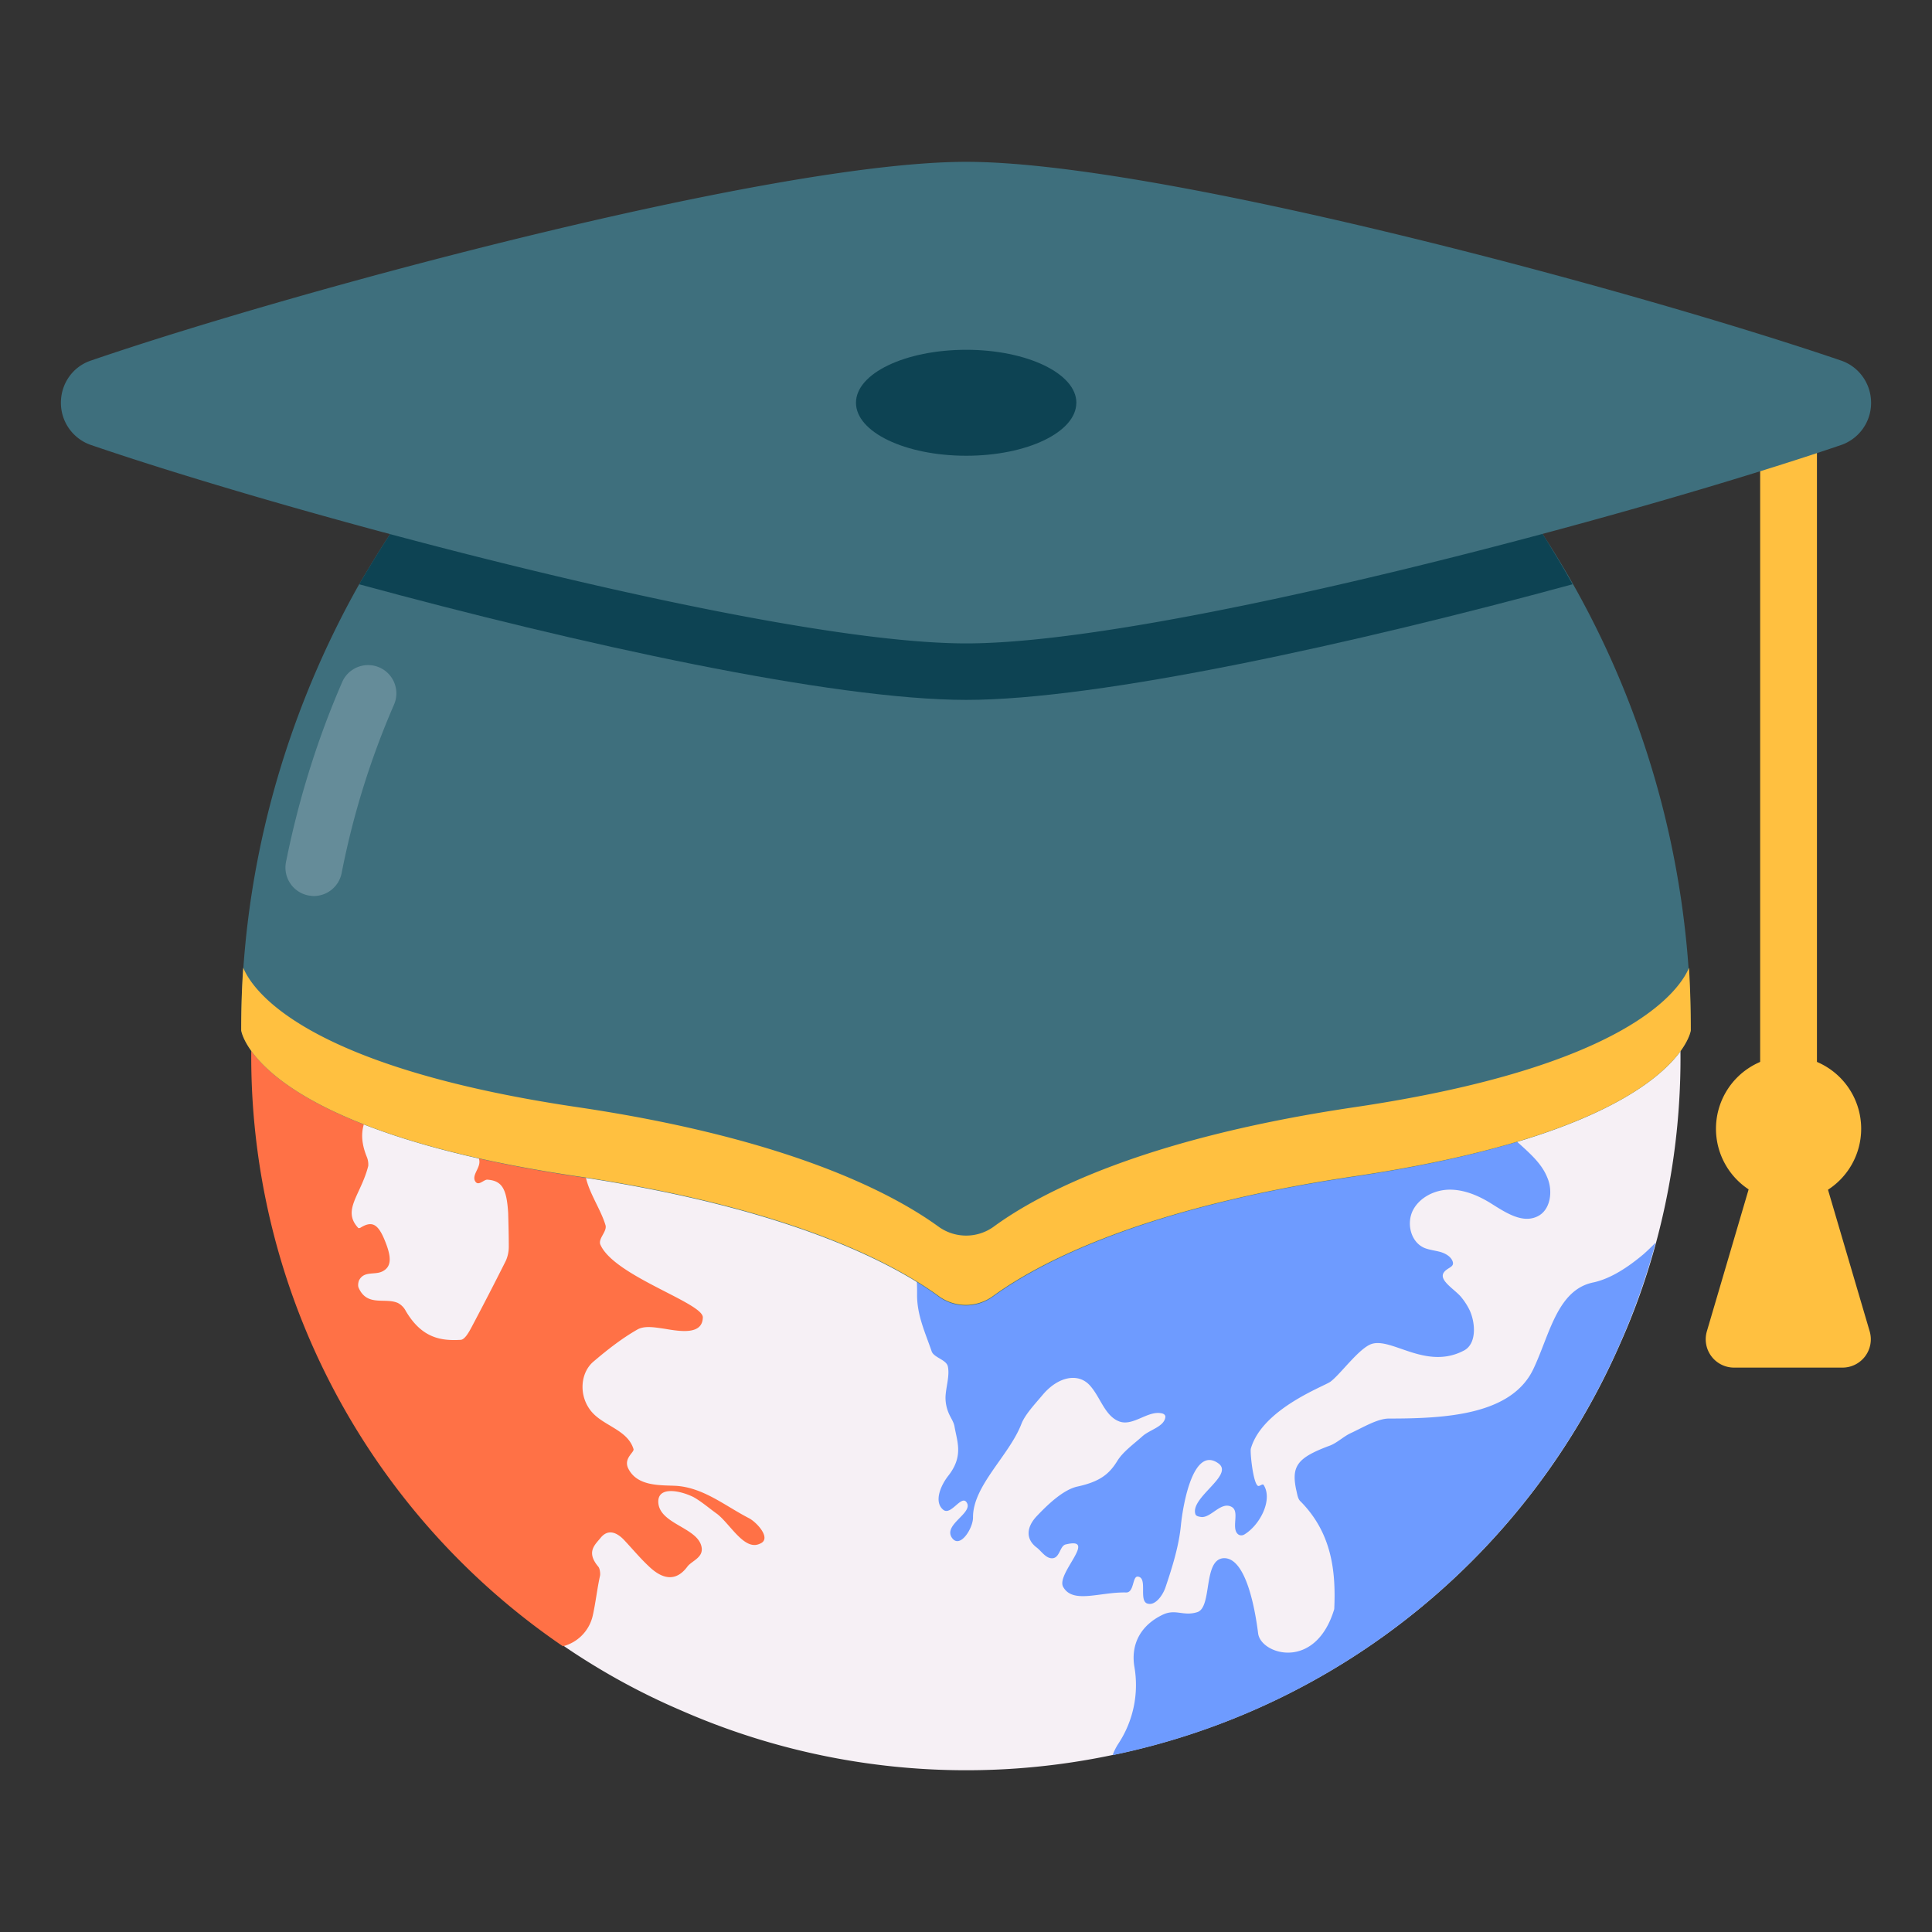 <?xml version="1.0" encoding="UTF-8"?> <svg xmlns="http://www.w3.org/2000/svg" width="38" height="38" fill="none"><rect width="100%" height="100%" fill="#333333" stroke="none"/><path fill="#F6F0F5" d="M20.883 6.863a13.616 13.616 0 0 0-4.105.058c-.23.034-.455.074-.68.12a13.75 13.75 0 0 0-4.186 1.624c-.219.121-.437.253-.645.392-.184.12-.356.247-.535.38a13.982 13.982 0 0 0-4.595 5.717 13.76 13.76 0 0 0-.915 2.913 14.04 14.04 0 0 0 5.867 14.308c.708.483 1.474.91 2.291 1.26a13.955 13.955 0 0 0 8.51.882 13.977 13.977 0 0 0 9.984-8.107c.288-.645.518-1.301.697-1.963 1.088-4.025.293-8.245-1.952-11.567a13.917 13.917 0 0 0-4.26-4.07 14.028 14.028 0 0 0-5.476-1.946Z"></path><path fill="#FF7146" d="M11.123 10.784c-.356.08-.72.178-1.076.224-.455.058-.87.317-1.192.766-.472.634-1.365 1.67-.996 2.274.12.196.086-.264.604-.668.03-.023.081-.051.104-.028.052.086-.052.247-.063.362-.012.133.046.277-.012.38-.172.323-.53.536-.812.455-.017-.011-.028-.172-.092-.184-.034 0-.051.04-.057.052.075.38-.064.524-.323.662-.132.063-.23.294-.34.466-.12.19-.207.467-.34.576-.304.242-.414.622-.488 1.042-.012.087-.018.184-.052.248-.03.034-.075.057-.104.029-.052-.07.023-.236.017-.346-.017-.259-.126-.42-.31-.305-.064.04-.098.357-.07.507.058.3.07.748.282.835.064.034.139-.19.202-.139.236.173-.08.104-.42.467-.052.052-.012.224-.064.288-.011.023-.028.017-.034.005-.179-.241.15-.823 0-1.076-.029-.03-.075-.035-.104-.006-.08.098.052.391-.052.49-.04.034-.08-.052-.126-.087a14.04 14.04 0 0 0 5.867 14.307.805.805 0 0 0 .587-.604c.057-.253.086-.53.144-.789.006-.052-.006-.138-.035-.172-.247-.294-.063-.432.052-.576.133-.156.3-.121.472.069.156.167.3.34.46.49.306.299.565.293.772.01.087-.109.306-.172.277-.368-.058-.391-.812-.455-.852-.875-.03-.34.42-.253.69-.12.162.091.306.218.467.333.259.202.535.726.835.587.247-.092-.046-.414-.202-.5-.472-.242-.892-.6-1.433-.64-.3-.017-.783.023-.956-.357-.08-.195.132-.305.11-.368-.116-.374-.577-.45-.818-.726-.265-.305-.236-.771.034-.996.277-.236.564-.46.87-.633.144-.075.345-.035.518-.011.305.051.754.132.76-.225-.006-.288-1.745-.812-2.015-1.428-.052-.12.144-.265.098-.391-.121-.398-.473-.824-.392-1.232.098-.444.276-.853.104-1.325a.155.155 0 0 1 .011-.144c.219-.276.086-.54 0-.829-.052-.138-.069-.426-.017-.46.184-.11.236.126.328.259.046.075.086.144.132.213.306.46.052.449-.132.996-.023.069.023.15.035.224.138.795.282.605.72.438.65-.248 1.11-.772 1.56-1.29.115-.132.057-.265-.07-.316-.385-.144-.523-.484-.656-.847-.04-.11-.115-.196-.178-.288-.254-.345-1.446-1.606-1.653-1.733-.144-.069-.207-.201-.057-.386.126-.155.218-.345.316-.523.144-.288.139-.593-.023-.83-.224-.345-.167-.748.208-.57.074.035.034.242.126.288.07.03.225.058.277-.086.27-.645-.939-2.17-.127-2.165.155.006.098.254.11.357.01.184-.012.374.01.553.024.132.012.322.127.38.03.023.081.006.11-.029.213-.305.029-.754.029-1.146 0-.247.011-.426.259-.483a.143.143 0 0 0 .092-.058c.288-.42.633-.265.973-.224.196.028.397.023.604 0 .306-.04.455-.283.565-.565a.325.325 0 0 0-.035-.264 3.206 3.206 0 0 0-.483-.484c-.04-.035-.19.034-.265.092-.139.115-.236.276-.369.392-.23.212-.305.212-.426-.075-.075-.156 0-.42-.104-.49-.449-.316-1.134.328-1.715.53-.064.023-.144-.046-.213-.086-.098-.064-.173-.242-.288-.208-.035.012-.064.064-.064.104-.005.098.098.155.156.196.155.098.138.213.011.368l-.564.691c-.253.328-.27-.115-.656-.011-.133.034-.023.46-.173.495-.132.023-.046-.334-.161-.357-.19-.04-.317.455-.495.449-.029.006-.052-.029-.046-.058.005-.196.213-.288.322-.426.133-.161.26-.328.173-.564-.075-.219-.225-.19-.392-.127-.092.035-.23.173-.299.087-.173-.282.196-.478.472-.49.133 0 .282-.069.42-.075.075-.005.196.03.22.11.178.495.696.835.874.27.03-.086-.046-.143-.075-.213-.155-.397-.138-.426.196-.708.08-.069.179-.253.167-.316-.04-.173-.12-.369-.363-.317Zm-1.917 8.573c.265.15.04.921.012 1.347-.03.438-.115.852-.156 1.284-.029.27.046.495.196.645.052.058.144.063.167.178.035.15-.138.283-.086.41.063.132.178-.03.253-.018.282.023.374.178.403.656.006.22.012.444.012.662a.675.675 0 0 1-.058.277c-.219.437-.443.87-.668 1.295-.058.11-.138.254-.219.26-.385.022-.765-.03-1.082-.57a.365.365 0 0 0-.156-.156c-.253-.11-.604.08-.771-.3-.017-.04-.006-.103.006-.138.098-.201.31-.103.466-.184.155-.08.178-.23.086-.495-.155-.432-.276-.518-.53-.357-.01 0-.028.006-.034 0-.328-.351.052-.65.196-1.22a.389.389 0 0 0-.029-.18c-.144-.356-.11-.627.058-.874.247-.363.391-.818.426-1.41.028-.467.207-.75.472-.801.178-.035.363-.029.541-.029.173.012.253-.42.495-.282ZM20.883 6.863l-.018.144c-.046.403.162.915-.138 1.203-.092.087-.253-.057-.328.018-.132.138-.006.374-.052.506-.086.265-.19.65-.305.726-.334.213-.674.403-.962.023-.518-.674-.984-2.332-1.635-1.871-.184.132.363.356.323.621-.035.208-.346.254-.415.438-.213.541.184.823.386 1.036.184.202.472.346.547.616a.165.165 0 0 1-.029.15c-.098.115-.317-.058-.409.046-.046.04-.04.104-.017.15.121.253.587.201.691.483.063.185-.19.352-.12.57.264.806 1.185 1.405 1.991 1.256.64-.121 1.273.109 1.877.495.386.247.812.3 1.238.409.144.034.323-.173.46-.121.202.075.358.276.542.403a.908.908 0 0 0 .31.126c.122.03.231.012.34.052.317.127.657.184.835.697.092.27.317.576.576.483.202-.069-.069-.506.133-.518.31-.011.489.42.472.777.011-.362.11-.575-.11-.713-.575-.375-.714-1.388-1.151-1.992-.127-.179-.207-.478-.288-.738-.155-.506.006-.926.403-.984.334-.052.731.086.99-.121.254-.196.115-.674.346-.875.023-.023.075-.052.11-.023.178.126.05.443.085.656.04.248.052.53.156.731.15.317.184.57.011 1.048-.115.294-.023.772.058 1.106.086.322.294.478.581.374.116-.046.311-.034.386-.178.064-.139-.144-.277-.103-.403.23-.691.42.535.748.546.438.024.512-.627.846-1.1.104-.149-.236-.299-.155-.402.12-.156.357.15.53.16a13.917 13.917 0 0 0-4.26-4.07 13.897 13.897 0 0 0-1.722-.898 14.228 14.228 0 0 0-3.754-1.042Zm6.293 9.195c-.012-.098-.012-.19-.012-.265a.782.782 0 0 1-.04.213c-.075.196-.472.052-.541.26-.08.218.04.592.27.604.179.011.104-.444.248-.41.783.18.046.398.581.496.167.035-.069.466.133.547.3.133.662-.207.84-.507.3-.483.956-.057 1.008-.53.035-.35-.61-.316-.674-.587-.029-.143.173-.328.196-.535.012-.086-.224-.15-.265-.3-.006-.023.23-.16.098-.316-.282-.317-1.094-.167-1.203.23-.058.202.322.248.397.45.075.195.207.518.11.754-.265.662-1.066.593-1.146-.104Z"></path><path fill="#6E9BFF" d="M32.565 24.44c-.081.081-.156.156-.242.231-.288.242-.634.478-.985.553-.708.144-.858 1.025-1.174 1.693-.426.915-1.728.984-2.845.984-.224 0-.506.173-.754.288-.15.07-.276.202-.432.253-.61.23-.737.392-.639.858.023.092.03.185.092.236.61.622.691 1.37.657 2.113-.369 1.227-1.445.893-1.497.478-.052-.414-.225-1.49-.674-1.48-.414.018-.224.956-.518 1.06-.282.092-.432-.075-.697.058-.409.201-.616.558-.547 1.007a2.093 2.093 0 0 1-.322 1.537c-.046.075-.08.144-.104.213a13.977 13.977 0 0 0 9.984-8.106c.288-.657.518-1.313.697-1.975Z"></path><path fill="#6E9BFF" d="M29.876 22.49c-.219-.202-.27-.507-.466-.726-.196-.22-.807.098-.858-.19-.03-.162.27-.185.362-.317.092-.132.138-.305.081-.455-.075-.178-.3-.27-.501-.247-.19.023-.363.138-.518.264-.15.121-.3.254-.478.288-.334.064-.64-.247-.708-.575-.07-.329.276-.68.127-.985-.104-.213-.622-.023-.657-.26-.006-.022.052-.028.04-.05-.299-.957-1.928-.502-2.919-.53-.172-.006-.368.017-.449.166-.075.144.04.346.208.403.16.058.333.03.506-.011.23-.052.466-.11.703-.064.23.047.552.265.454.473-.195.42-.696.61-1.053.904-.317.259-.61.477-1.065.524-.133.011-.288.103-.42.166-.329.156-.617.57-.98.473-.103-.03-.074-.22-.172-.236-.161-.035-.282.178-.409.207-.242.057-.582.173-.69.12-.323-.155-.628-.316-.485-.719.26-.72 1.284-1.865.628-2.142-.184-.075-.086.45-.317.541-.172.075-.35-.138-.535-.103-.507.098-.53.53-.599.789-.057.23-.023.53-.201.708a.181.181 0 0 1-.127.057c-.132-.011-.11-.265-.23-.293-.052-.012-.098.011-.127.063-.127.213.132.541-.035.754-.103.133-.357.023-.489.185-.484.581-.484 1.577.017 2.118.398.426.53 1.02.524 1.664-.006.41.162.76.288 1.129.046.12.288.161.317.293.04.185-.04.41-.046.605a.769.769 0 0 0 .057.3c.04.103.104.178.121.282.052.299.179.581-.126.967-.156.201-.283.518-.093.668.15.115.352-.3.455-.15.144.207-.454.432-.293.69.155.243.42-.172.42-.39-.006-.622.708-1.215.95-1.837.07-.185.26-.386.42-.576.305-.363.709-.444.939-.173.201.23.288.593.57.697.27.098.558-.219.829-.161.034.005.08.028.075.075-.023.19-.311.247-.455.38-.167.15-.369.293-.484.472-.161.264-.34.414-.783.512-.282.058-.593.357-.806.582-.207.218-.224.454 0 .621.092.07.184.225.317.208.138-.018.138-.248.253-.271.64-.155-.196.576-.052.835.19.34.72.098 1.238.11.161.005.121-.323.23-.312.196.018.023.444.173.524a.162.162 0 0 0 .127 0c.12-.051.207-.207.242-.305.138-.409.265-.817.305-1.22.046-.461.253-1.572.737-1.227.322.23-.564.674-.45 1.002.012.035.064.046.104.052.196.034.398-.317.61-.196.162.092-.017.415.122.535.034.03.086.03.126.006.305-.184.564-.68.38-.973-.023-.034-.075.029-.11.018-.097-.04-.16-.663-.143-.732.224-.788 1.457-1.232 1.566-1.318.196-.144.564-.662.812-.743.403-.127 1.076.524 1.82.127.241-.133.224-.524.109-.783a1.262 1.262 0 0 0-.156-.248c-.12-.161-.472-.345-.351-.506.069-.093.201-.098.173-.202-.03-.104-.144-.167-.242-.196-.104-.029-.219-.04-.317-.08-.27-.116-.357-.484-.224-.743.132-.253.431-.403.725-.403.288 0 .57.12.818.276.276.173.604.392.898.253.265-.12.316-.5.201-.765-.109-.277-.345-.478-.558-.674Z"></path><path fill="#3E6F7D" d="M33.256 20.267s-.26 1.928-6.604 2.873c-4.14.61-6.19 1.687-7.117 2.36a.907.907 0 0 1-1.076 0c-.921-.673-2.977-1.744-7.117-2.36-6.339-.945-6.598-2.873-6.598-2.873 0-3.858 1.261-6.898 2.32-8.775.196-.334.38-.633.547-.892.513-.79.887-1.215.887-1.215h21.015s.38.42.893 1.22a17.913 17.913 0 0 1 2.85 9.661Z"></path><path fill="#0D4353" d="M30.93 11.492c-4.296 1.169-9.299 2.274-11.924 2.274-2.643 0-7.646-1.105-11.942-2.274.196-.334.38-.633.547-.892.513-.79.887-1.215.887-1.215h21.015s.38.42.893 1.22c.16.26.34.553.524.887Z"></path><path fill="#658C99" d="M6.172 17.624c-.035 0-.07-.006-.11-.012a.559.559 0 0 1-.437-.656c.242-1.209.61-2.4 1.105-3.54a.556.556 0 1 1 1.02.443 16.034 16.034 0 0 0-1.031 3.316.56.56 0 0 1-.547.449Z"></path><path fill="#FFC040" d="M33.256 20.267s-.26 1.928-6.604 2.867c-4.134.61-6.19 1.681-7.117 2.355a.907.907 0 0 1-1.076 0c-.927-.674-2.983-1.745-7.117-2.355-6.339-.939-6.598-2.867-6.598-2.867 0-.42.012-.83.04-1.233.185.45 1.21 1.947 6.564 2.741 4.134.61 6.19 1.681 7.116 2.355.323.23.755.23 1.077 0 .927-.68 2.982-1.745 7.116-2.355 5.35-.794 6.374-2.291 6.564-2.74.023.402.035.811.035 1.232ZM35.179 23.911a.559.559 0 0 1-.559-.558V8.233a.559.559 0 0 1 1.117 0v15.125a.554.554 0 0 1-.558.553Z"></path><path fill="#FFC040" d="m35.91 23.25.864 2.935a.557.557 0 0 1-.536.714h-2.13a.557.557 0 0 1-.536-.714l.864-2.936a.556.556 0 0 1 .535-.397h.398c.253 0 .472.161.541.397Z"></path><path fill="#3E6F7D" d="M36.802 7.922a.876.876 0 0 1-.587.83c-4.03 1.375-13.404 3.903-17.21 3.903-3.805 0-13.184-2.522-17.22-3.904a.876.876 0 0 1-.587-.829c0-.374.23-.708.587-.829 4.03-1.382 13.41-3.91 17.22-3.91 3.812 0 13.18 2.534 17.21 3.91.351.121.587.455.587.83Z"></path><path fill="#0D4353" d="M21.17 7.922c0 .576-.967 1.042-2.164 1.042-1.204 0-2.17-.466-2.17-1.042 0-.576.966-1.042 2.17-1.042 1.192 0 2.165.466 2.165 1.042Z"></path><path fill="#FFC040" d="M35.179 23.629a1.428 1.428 0 1 0 0-2.856 1.428 1.428 0 0 0 0 2.856Z"></path></svg> 